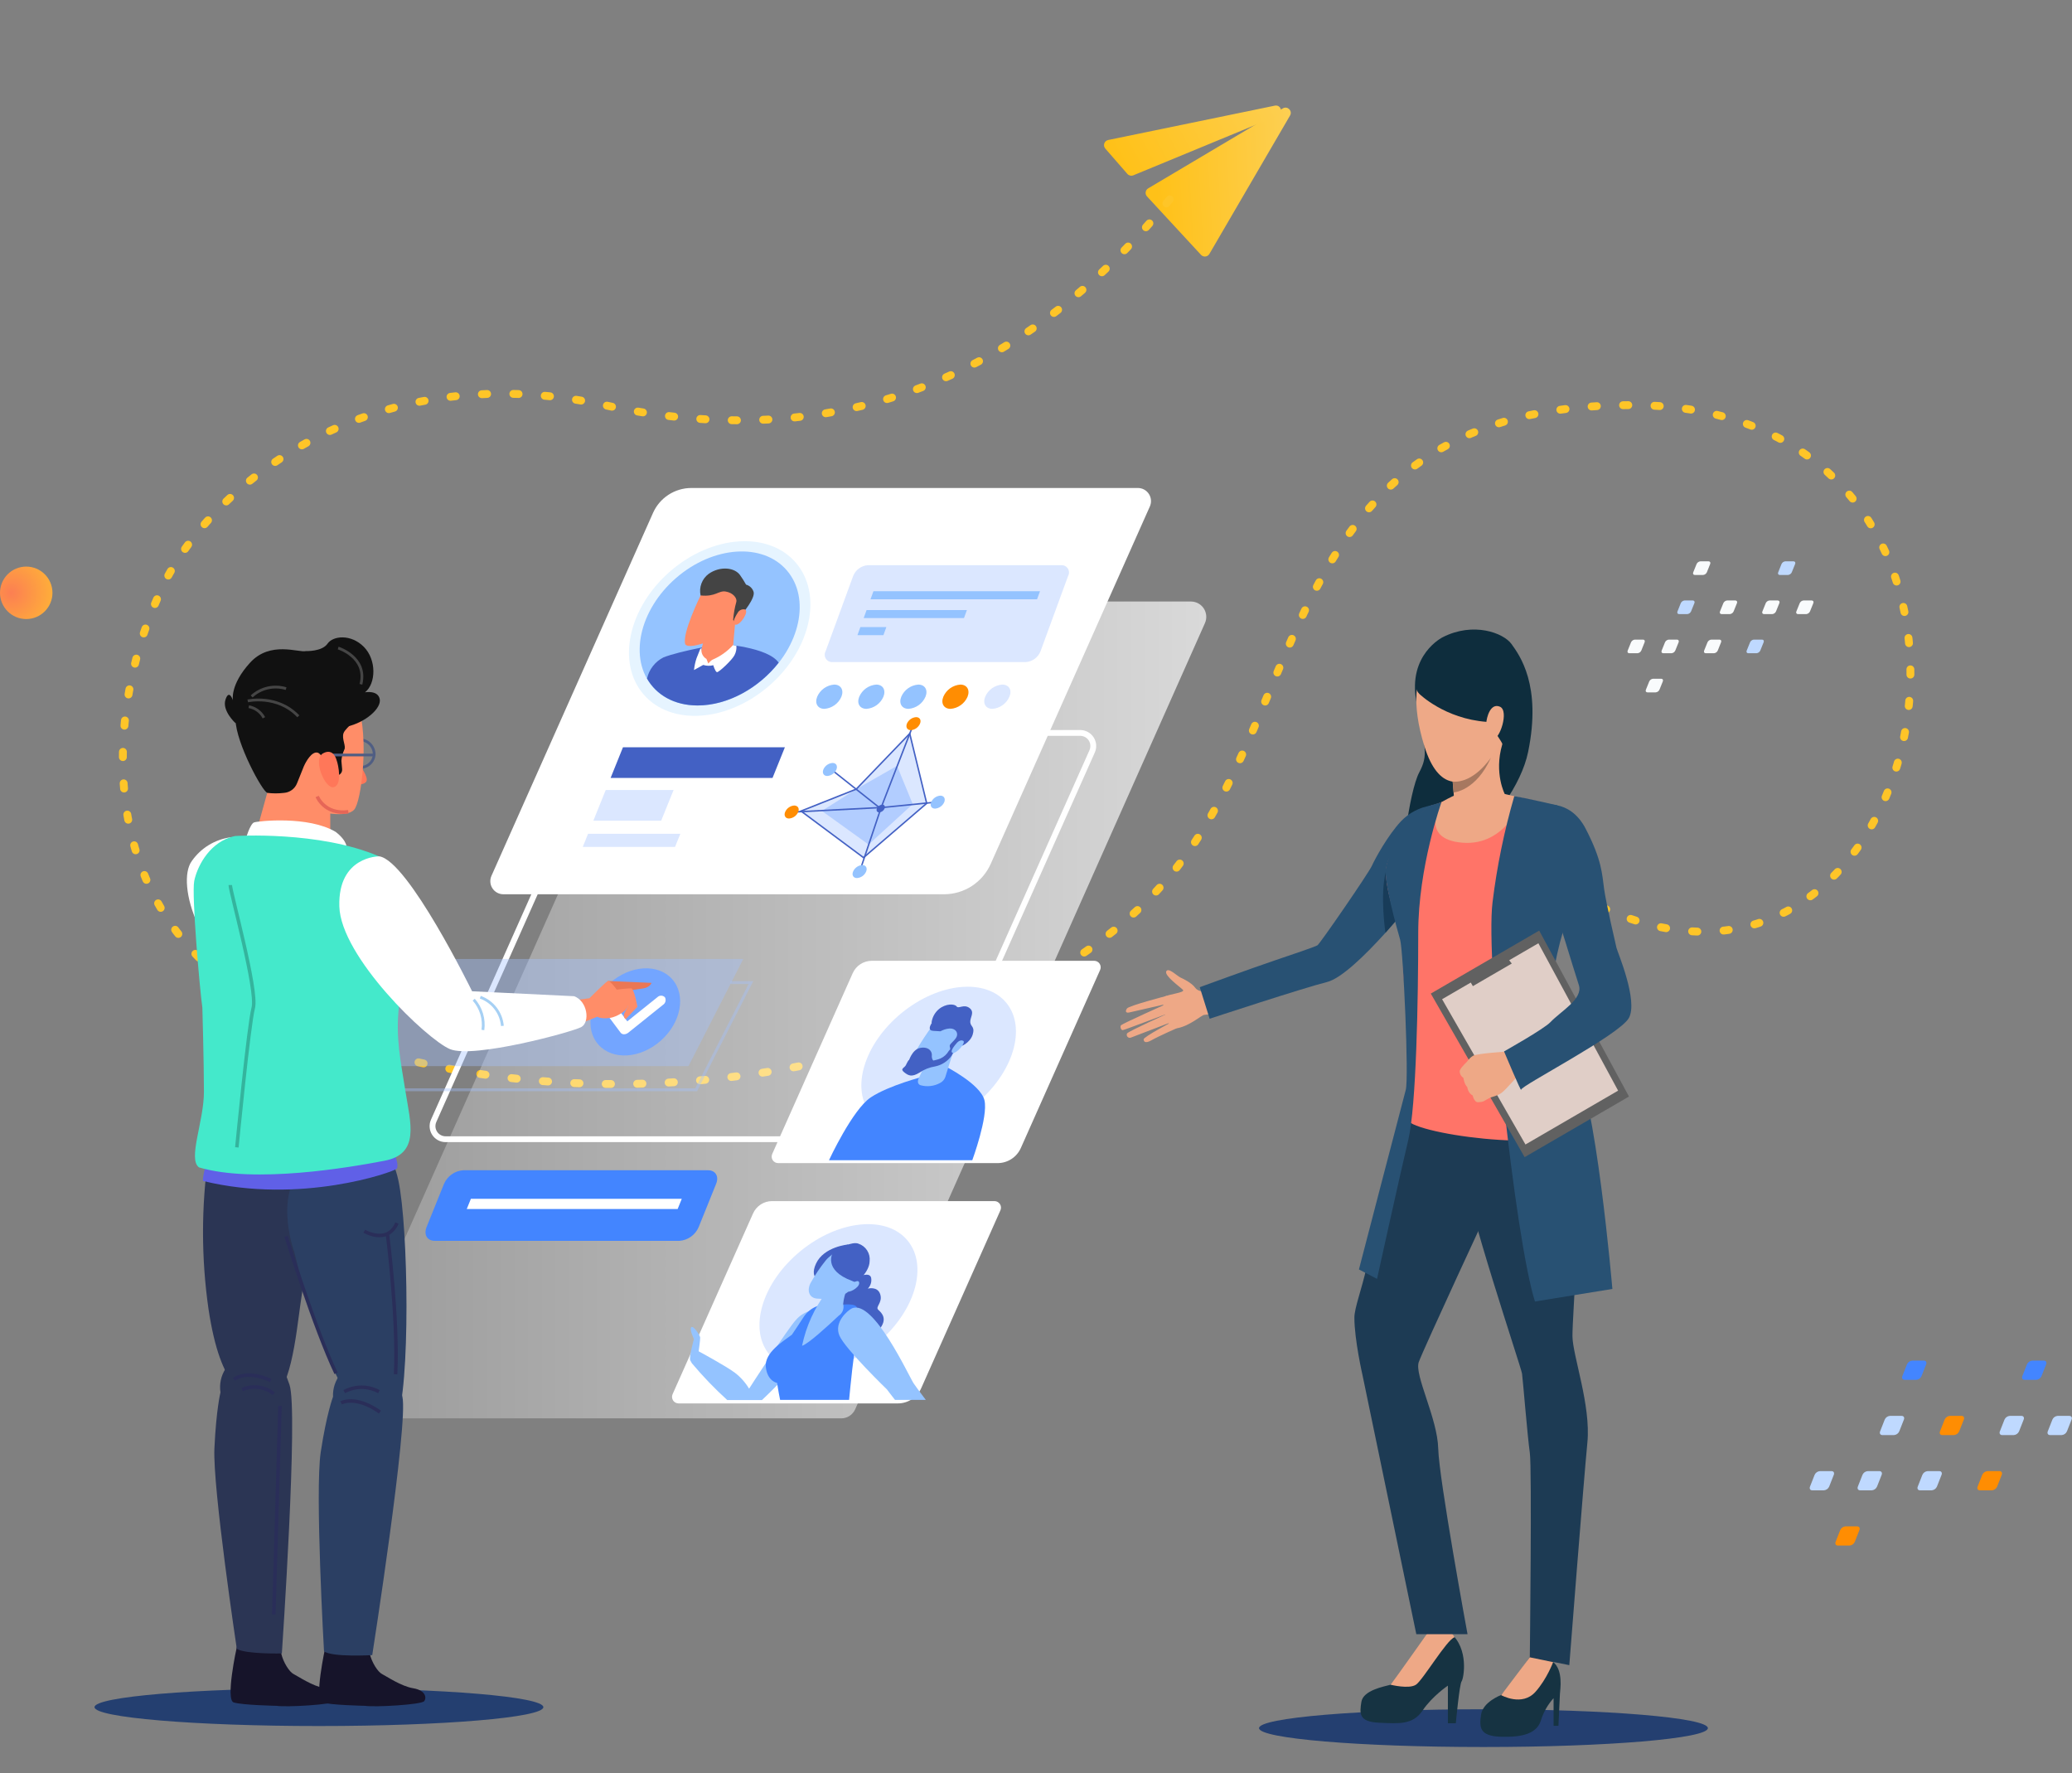 <svg width="395" height="338" viewBox="0 0 395 338" fill="none" xmlns="http://www.w3.org/2000/svg">
<rect x="0" y="0" width="395" height="338" fill="#808080" stroke="none"/>
<path d="M245.93 22.023L230.554 48.404C230.216 48.984 229.412 49.072 228.956 48.579L218.663 37.442C218.231 36.975 218.339 36.228 218.886 35.904L244.556 20.66C245.443 20.133 246.45 21.131 245.93 22.023Z" fill="url(#paint0_linear_1799_2848)"/>
<path d="M243.603 22.044L216.054 33.418C215.657 33.581 215.2 33.474 214.918 33.15L210.713 28.322C210.21 27.745 210.516 26.84 211.265 26.686L243.02 20.141C244.208 19.896 244.725 21.581 243.603 22.044Z" fill="url(#paint1_linear_1799_2848)"/>
<path d="M223 38C194.5 73 158.261 86.629 115.194 77.217C69.234 67.173 38.072 94.22 30 114.057C20.667 134.705 14.1 180.3 62.5 197.5C123 219 195.5 200 223 167C250.5 134 244 77.217 311 77.217C395.5 77.217 369.5 208 301.5 171" stroke="#FEC528" stroke-width="1.5" stroke-linecap="round" stroke-dasharray="1 5"/>
<g clip-path="url(#clip0_1799_2848)">
<path d="M325.584 329.41C325.584 331.394 306.425 333.009 282.787 333.009C259.15 333.009 240.018 331.394 240.018 329.41C240.018 327.427 259.176 325.812 282.805 325.812C306.434 325.812 325.584 327.418 325.584 329.41Z" fill="#243F70"/>
<path d="M275.02 121.472C275.02 121.472 268.356 124.75 270.005 133.67C271.655 142.59 272.382 143.79 270.538 147.277C268.694 150.764 266.521 165.63 268.18 168.446C269.84 171.263 288.715 156.064 291.322 143.309C293.929 130.554 289.663 124.883 288.152 122.768C286.641 120.654 280.899 118.467 275.02 121.472Z" fill="#0E2D3D"/>
<path d="M277.532 328.477H276.023V321.309C276.023 321.309 273.06 323.295 271.204 326.042C269.347 328.789 266.789 328.555 262.9 328.378C259.01 328.201 259.182 326.626 259.53 324.406C259.878 322.186 263.828 321.484 265.106 321.134C266.384 320.784 269.284 315.756 270.217 314.531C270.987 313.518 271.639 312.42 272.161 311.259C272.161 311.259 272.886 308.28 276.488 311.259C280.09 314.238 279.043 319.966 278.636 320.491C278.23 321.016 277.532 328.477 277.532 328.477Z" fill="#163342"/>
<path d="M269.926 321.136C268.591 322.013 265.106 321.136 265.106 321.136C266.093 319.85 272.161 311.261 272.161 311.261C275.849 309.1 277.306 312.075 277.306 312.075C275.801 312.539 271.26 320.259 269.926 321.136Z" fill="#EEA886"/>
<path d="M231.097 188.964C231.097 188.964 228.679 189.43 227.854 188.287C227.152 187.315 225.549 186.569 225.052 186.339C224.392 186.029 222.716 184.324 222.328 185.158C221.94 185.993 224.958 188.11 225.505 188.675C226.052 189.24 222.54 189.499 221.943 190.054C221.345 190.608 222.083 196.438 224.474 195.984C226.865 195.531 229.119 193.455 229.555 193.455C230.144 193.403 230.73 193.315 231.309 193.193L231.097 188.964Z" fill="#EEA886"/>
<path d="M222.458 189.815C222.458 189.815 215.231 191.694 214.854 192.223C214.477 192.752 214.6 193.142 215.273 192.995C215.946 192.847 222.307 191.384 222.307 191.384C222.307 191.384 214.135 195.052 213.716 195.419C213.481 195.63 213.676 196.4 214.049 196.355C214.422 196.311 222.739 193.14 222.739 193.14C222.739 193.14 215.105 196.581 214.858 196.988C214.806 197.092 214.787 197.21 214.803 197.326C214.82 197.442 214.87 197.55 214.948 197.636C215.026 197.722 215.128 197.783 215.241 197.81C215.354 197.837 215.473 197.829 215.581 197.787C216.166 197.576 223.43 194.78 223.43 194.78C223.43 194.78 218.031 197.637 218.024 198.105C218.024 198.392 218.158 199.062 219.529 198.282C220.899 197.502 224.325 196.001 224.325 196.001L222.458 189.815Z" fill="#EEA886"/>
<path d="M297.097 328.966H296.169V323.696C295.075 324.911 294.254 326.349 293.761 327.912C293.007 330.425 290.303 331.169 286.18 331.053C282.056 330.937 281.989 329.299 282.347 326.837C282.706 324.374 286.18 323.097 286.18 323.097C287.747 321.695 291.628 315.882 291.628 315.882C291.628 315.882 294.126 315.21 296.085 316.801C298.044 318.393 297.434 321.988 297.378 322.916C297.321 323.843 297.097 328.966 297.097 328.966Z" fill="#163342"/>
<path d="M294.251 203.694C294.251 203.694 299.165 210.12 300.498 217.746C301.831 225.372 299.71 250.962 299.769 254.731C299.827 258.501 303.31 267.877 302.614 274.971C301.919 282.065 299.167 317.404 299.167 317.404L291.638 315.901C291.638 315.901 292.074 279.879 291.638 276.898C291.203 273.917 290.329 263.057 290.155 261.83C289.981 260.603 279.095 228.384 279.095 222.886C279.095 217.388 282.406 194.728 294.251 203.694Z" fill="#1D3B54"/>
<path d="M269.572 206.21C269.572 206.21 261.5 237.201 260.54 241.5C259.581 245.799 258.196 249.334 258.196 251.158C258.196 255.389 259.757 262.182 259.757 262.182L270.003 311.505H279.766C279.766 311.505 274.318 281.916 274.179 276.128C274.041 270.341 269.597 262.096 270.466 259.642C271.336 257.188 284.491 228.878 284.491 228.878C284.491 228.878 294.455 197.211 269.572 206.21Z" fill="#1D3B54"/>
<path d="M286.18 323.122L291.628 315.908L296.085 316.827C296.085 316.827 294.886 320.057 292.72 322.486C290.163 325.363 286.18 323.122 286.18 323.122Z" fill="#EEA886"/>
<path d="M272.905 153.534C270.676 153.858 268.619 154.924 267.063 156.562C264.549 159.273 262.187 163.595 261.529 165.041C260.871 166.487 251.639 179.886 251.159 180.187C250.679 180.489 246.04 182.047 242.966 183.088C238.22 184.695 228.717 188.173 228.717 188.173L230.603 194.19C230.603 194.19 248.487 188.302 252.967 187.193C258.445 185.835 271.053 169.559 271.053 169.559C271.053 169.559 280.449 158.474 272.905 153.534Z" fill="#285173"/>
<path d="M278.712 151.186C278.712 151.186 274.401 153.235 272.905 153.534C271.409 153.834 265.601 161.426 264.582 164.198C263.564 166.97 264.582 171.126 266.678 176.004C268.773 180.883 266.799 182.511 267.757 187.389C268.715 192.268 268.406 210.523 268.226 213.234C268.046 215.946 296.25 220.053 301.818 215.113C301.818 215.113 298.046 198.668 293.585 193.967C292.621 192.953 292.722 186.185 293.375 184.499C294.029 182.812 301.457 170.221 301.457 170.221C301.457 170.221 302.002 157.452 298.763 154.922C295.949 152.723 288.286 151.938 286.903 151.456C285.52 150.973 281.528 150.764 278.712 151.186Z" fill="#FF7468"/>
<path d="M276.654 146.181C276.654 146.181 276.784 147.376 276.933 148.989C276.989 149.621 277.052 150.332 277.109 151.055C277.281 153.218 277.419 155.539 277.335 156.728C277.335 156.728 281.815 161.246 286.909 151.458C286.909 151.458 284.768 147.42 286.379 141.926C287.99 136.432 276.654 146.181 276.654 146.181Z" fill="#EEA886"/>
<path d="M264.117 177.805C264.117 177.805 263.038 170.588 264.184 166.209C264.184 166.209 264.184 169.983 266.242 175.342L264.117 177.805Z" fill="#183C59"/>
<path d="M290.352 152.151C290.352 152.151 287.269 161.307 278.81 160.635C270.351 159.962 274.799 152.902 274.799 152.902C274.799 152.902 276.907 151.685 277.5 151.571C278.093 151.457 286.854 151.346 286.854 151.346L290.352 152.151Z" fill="#EEA886"/>
<path d="M274.8 152.902C274.8 152.902 270.368 165.235 270.368 177.805C270.368 190.374 270.012 210.848 268.465 217.312C266.919 223.776 262.514 243.773 262.514 243.773L259.063 241.977C259.063 241.977 267.361 210.066 267.988 207.763C268.614 205.461 267.512 181.153 266.917 179.118C266.322 177.084 263.793 168.022 264.193 165.507C264.689 162.345 267.636 157.65 272.396 153.619L274.8 152.902Z" fill="#285173"/>
<path d="M288.679 151.766C286.757 158.389 285.369 165.157 284.53 172.005C283.133 183.369 288.814 236.116 292.621 248.089L307.379 245.694C307.379 245.694 304.202 208.411 299.89 201.631C295.578 194.85 294.205 188.842 298.861 174.681C303.517 160.519 296.824 153.497 296.824 153.497C296.824 153.497 289.972 151.913 288.679 151.766Z" fill="#285173"/>
<path d="M272.761 189.392L290.651 220.571L310.543 209.018L293.428 177.385L272.761 189.392Z" fill="#616161"/>
<path d="M274.917 190.465L290.809 218.157L308.473 207.894L293.273 179.801L274.917 190.465Z" fill="#E0CEC7"/>
<path d="M280.78 187.977L279.665 186.033L286.806 181.884L288.2 183.666L280.78 187.977Z" fill="#616161"/>
<path d="M281.63 210.1C281.63 210.1 282.443 210.099 282.802 209.931C282.802 209.931 283.43 209.566 283.885 209.332C284.003 209.271 284.124 209.217 284.248 209.17C284.612 209.041 285.452 208.872 286.242 208.326C287.032 207.78 289.834 204.51 289.834 204.51L288.512 202.487L287.542 200.414C287.542 200.414 281.66 200.796 280.863 201.224C280.786 201.268 280.711 201.312 280.654 201.359C280.025 201.78 279.719 202.377 279.409 202.64C279.296 202.737 278.234 203.781 278.271 204.226C278.276 204.474 278.342 204.717 278.466 204.932C278.589 205.147 278.764 205.327 278.976 205.455C278.976 205.455 279.129 206.659 279.719 207.22C279.719 207.22 279.824 208.335 280.755 208.824C280.744 208.818 280.977 209.937 281.63 210.1Z" fill="#EEA886"/>
<path d="M293.755 153.534C293.755 153.534 299.188 151.97 302.302 157.993C305.416 164.017 305.401 166.587 305.816 169.53C306.21 172.306 307.983 179.89 308.163 180.672C308.343 181.454 312.354 190.792 310.516 194.058C308.678 197.323 289.859 206.996 289.981 207.719C290.102 208.442 286.725 200.418 286.725 200.418C286.725 200.418 294.331 196.149 295.567 194.84C297.591 192.706 301.853 190.412 300.984 187.758C299.955 184.648 296.858 174.155 296.139 172.619C295.42 171.082 289.176 155.493 293.755 153.534Z" fill="#285173"/>
<path d="M275.986 122.46C275.986 122.46 266.313 125.519 271.564 142.314C276.815 159.109 290.025 140.368 288.644 130.134C287.263 119.901 275.986 122.46 275.986 122.46Z" fill="#EEA987"/>
<path d="M270.575 132.26C270.575 132.26 275.382 137.006 283.424 137.6C283.424 137.6 286.517 141.247 286.754 142.679C286.754 142.679 293.931 130.371 285.109 122.992C276.287 115.613 267.331 129.22 270.575 132.26Z" fill="#0E2D3D"/>
<path d="M283.328 137.933C283.391 136.71 284.139 133.927 285.945 134.708C287.751 135.488 285.834 141.153 284.638 140.803C284.638 140.803 283.181 140.826 283.328 137.933Z" fill="#EEA987"/>
<path d="M276.933 148.989C276.99 149.621 277.052 150.332 277.109 151.055C277.109 151.055 281.379 150.798 284.233 144.408C284.043 144.688 280.918 149.312 276.933 148.989Z" fill="#A77860"/>
</g>
<path d="M324.671 109.598H323.093C322.813 109.598 322.681 109.37 322.795 109.089L323.435 107.509C323.499 107.369 323.598 107.249 323.722 107.16C323.847 107.07 323.993 107.015 324.145 107H325.723C326.003 107 326.135 107.228 326.021 107.509L325.39 109.089C325.325 109.23 325.225 109.351 325.099 109.44C324.972 109.53 324.825 109.584 324.671 109.598Z" fill="#F9FBFC"/>
<path d="M340.868 109.598H339.29C339.01 109.598 338.878 109.37 338.992 109.089L339.623 107.509C339.687 107.369 339.786 107.249 339.91 107.16C340.035 107.07 340.181 107.015 340.333 107H341.919C342.2 107 342.331 107.228 342.217 107.509L341.578 109.089C341.514 109.228 341.415 109.349 341.29 109.438C341.166 109.527 341.02 109.583 340.868 109.598Z" fill="#BFD9FF"/>
<path d="M321.665 117.058H320.088C319.807 117.058 319.676 116.83 319.79 116.549L320.421 114.969C320.484 114.829 320.583 114.709 320.708 114.62C320.832 114.53 320.978 114.475 321.13 114.46H322.717C322.988 114.46 323.129 114.688 323.015 114.969L322.375 116.549C322.311 116.688 322.212 116.809 322.088 116.898C321.963 116.987 321.818 117.043 321.665 117.058Z" fill="#BFD9FF"/>
<path d="M329.78 117.058H328.203C327.922 117.058 327.782 116.83 327.896 116.549L328.536 114.969C328.6 114.829 328.699 114.709 328.823 114.62C328.948 114.53 329.093 114.475 329.246 114.46H330.823C331.104 114.46 331.244 114.688 331.13 114.969L330.49 116.549C330.427 116.688 330.328 116.809 330.203 116.898C330.079 116.987 329.933 117.043 329.78 117.058Z" fill="#F9FBFC"/>
<path d="M337.861 117.058H336.284C336.003 117.058 335.863 116.83 335.977 116.549L336.617 114.969C336.681 114.829 336.78 114.709 336.904 114.62C337.029 114.53 337.174 114.475 337.327 114.46H338.904C339.185 114.46 339.325 114.688 339.211 114.969L338.571 116.549C338.508 116.688 338.409 116.809 338.284 116.898C338.16 116.987 338.014 117.043 337.861 117.058Z" fill="#F9FBFC"/>
<path d="M344.338 117.058H342.76C342.48 117.058 342.34 116.83 342.454 116.549L343.094 114.969C343.157 114.829 343.256 114.709 343.381 114.62C343.505 114.53 343.651 114.475 343.803 114.46H345.381C345.661 114.46 345.802 114.688 345.688 114.969L345.048 116.549C344.984 116.688 344.885 116.809 344.761 116.898C344.636 116.987 344.49 117.043 344.338 117.058Z" fill="#F9FBFC"/>
<path d="M318.659 124.518H317.081C316.801 124.518 316.661 124.29 316.775 124.009L317.414 122.429C317.478 122.289 317.577 122.169 317.702 122.08C317.826 121.99 317.972 121.935 318.124 121.92H319.702C319.982 121.92 320.114 122.148 320.009 122.429L319.369 124.009C319.305 124.148 319.206 124.269 319.082 124.358C318.957 124.447 318.811 124.502 318.659 124.518Z" fill="#F9FBFC"/>
<path d="M312.182 124.518H310.596C310.324 124.518 310.184 124.29 310.298 124.009L310.937 122.429C311.001 122.289 311.1 122.169 311.225 122.08C311.349 121.99 311.495 121.935 311.647 121.92H313.225C313.505 121.92 313.637 122.148 313.523 122.429L312.892 124.009C312.828 124.148 312.729 124.269 312.605 124.358C312.48 124.447 312.334 124.502 312.182 124.518Z" fill="#F9FBFC"/>
<path d="M326.757 124.518H325.171C324.899 124.518 324.759 124.29 324.873 124.009L325.513 122.429C325.576 122.289 325.675 122.169 325.8 122.08C325.924 121.99 326.07 121.935 326.223 121.92H327.8C328.081 121.92 328.212 122.148 328.098 122.429L327.467 124.009C327.403 124.148 327.304 124.269 327.18 124.358C327.055 124.447 326.91 124.502 326.757 124.518Z" fill="#F9FBFC"/>
<path d="M334.846 124.518H333.286C333.006 124.518 332.874 124.29 332.988 124.009L333.628 122.429C333.692 122.289 333.791 122.169 333.915 122.08C334.04 121.99 334.186 121.935 334.338 121.92H335.916C336.196 121.92 336.327 122.148 336.214 122.429L335.574 124.009C335.509 124.151 335.407 124.273 335.279 124.362C335.151 124.452 335.002 124.505 334.846 124.518Z" fill="#BFD9FF"/>
<path d="M315.644 131.978H314.066C313.786 131.978 313.654 131.75 313.768 131.469L314.408 129.889C314.471 129.749 314.57 129.629 314.695 129.54C314.82 129.45 314.965 129.395 315.118 129.38H316.695C316.976 129.38 317.107 129.608 316.993 129.889L316.354 131.469C316.29 131.608 316.191 131.729 316.066 131.818C315.942 131.907 315.796 131.962 315.644 131.978Z" fill="#F9FBFC"/>
<path d="M365.32 263.016H363.093C362.699 263.016 362.506 262.691 362.664 262.297L363.54 260.067C363.625 259.868 363.764 259.696 363.94 259.571C364.116 259.446 364.324 259.371 364.54 259.356H366.766C367.16 259.356 367.353 259.672 367.195 260.067L366.319 262.297C366.234 262.497 366.096 262.67 365.92 262.797C365.744 262.924 365.536 263 365.32 263.016Z" fill="#4385FF"/>
<path d="M388.186 263.016H385.959C385.565 263.016 385.381 262.691 385.539 262.297L386.415 260.067C386.503 259.868 386.643 259.697 386.82 259.571C386.998 259.446 387.206 259.372 387.423 259.356H389.64C390.035 259.356 390.228 259.672 390.07 260.067L389.194 262.297C389.108 262.498 388.969 262.672 388.791 262.799C388.613 262.926 388.404 263.001 388.186 263.016Z" fill="#4385FF"/>
<path d="M361.078 273.548H358.852C358.457 273.548 358.264 273.223 358.422 272.828L359.299 270.599C359.384 270.4 359.522 270.228 359.698 270.103C359.875 269.977 360.082 269.903 360.298 269.888H362.524C362.918 269.888 363.111 270.204 362.953 270.599L362.077 272.828C361.992 273.028 361.854 273.202 361.678 273.328C361.502 273.455 361.294 273.531 361.078 273.548Z" fill="#BFD9FF"/>
<path d="M372.489 273.548H370.262C369.868 273.548 369.675 273.223 369.842 272.828L370.718 270.599C370.803 270.4 370.941 270.228 371.118 270.103C371.294 269.977 371.502 269.903 371.717 269.888H373.943C374.338 269.888 374.531 270.204 374.373 270.599L373.496 272.828C373.411 273.03 373.272 273.204 373.094 273.331C372.916 273.458 372.707 273.533 372.489 273.548Z" fill="#FF8D02"/>
<path d="M383.9 273.548H381.674C381.279 273.548 381.095 273.223 381.253 272.828L382.13 270.599C382.217 270.4 382.357 270.228 382.535 270.103C382.712 269.978 382.921 269.903 383.137 269.888H385.355C385.749 269.888 385.942 270.204 385.784 270.599L384.908 272.828C384.823 273.03 384.683 273.204 384.505 273.331C384.327 273.458 384.118 273.533 383.9 273.548Z" fill="#BFD9FF"/>
<path d="M393.032 273.548H390.815C390.421 273.548 390.228 273.223 390.386 272.828L391.262 270.599C391.347 270.4 391.485 270.228 391.662 270.103C391.838 269.977 392.045 269.903 392.261 269.888H394.487C394.882 269.888 395.075 270.204 394.917 270.599L394.04 272.828C393.955 273.03 393.816 273.204 393.638 273.331C393.46 273.458 393.25 273.533 393.032 273.548Z" fill="#BFD9FF"/>
<path d="M356.836 284.08H354.61C354.215 284.08 354.022 283.755 354.18 283.36L355.057 281.131C355.142 280.932 355.28 280.76 355.456 280.634C355.632 280.509 355.84 280.435 356.056 280.42H358.282C358.676 280.42 358.869 280.736 358.711 281.131L357.835 283.36C357.75 283.56 357.612 283.733 357.436 283.86C357.26 283.987 357.052 284.063 356.836 284.08Z" fill="#BFD9FF"/>
<path d="M347.703 284.08H345.477C345.083 284.08 344.899 283.755 345.056 283.36L345.933 281.131C346.02 280.932 346.16 280.76 346.338 280.635C346.515 280.509 346.724 280.435 346.941 280.42H349.167C349.552 280.42 349.745 280.736 349.588 281.131L348.711 283.36C348.626 283.561 348.487 283.735 348.309 283.862C348.131 283.989 347.921 284.065 347.703 284.08Z" fill="#BFD9FF"/>
<path d="M368.247 284.08H366.021C365.626 284.08 365.434 283.755 365.6 283.36L366.476 281.131C366.561 280.932 366.7 280.76 366.876 280.634C367.052 280.509 367.26 280.435 367.476 280.42H369.702C370.096 280.42 370.289 280.736 370.131 281.131L369.255 283.36C369.17 283.561 369.03 283.735 368.852 283.862C368.674 283.989 368.465 284.065 368.247 284.08Z" fill="#BFD9FF"/>
<path d="M379.658 284.08H377.432C377.038 284.08 376.854 283.755 377.011 283.36L377.888 281.131C377.975 280.932 378.115 280.76 378.293 280.635C378.471 280.509 378.679 280.435 378.896 280.42H381.174C381.569 280.42 381.762 280.736 381.604 281.131L380.727 283.36C380.638 283.571 380.489 283.751 380.299 283.878C380.11 284.006 379.887 284.076 379.658 284.08Z" fill="#FF8D02"/>
<path d="M352.594 294.611H350.368C349.973 294.611 349.781 294.287 349.938 293.892L350.815 291.663C350.9 291.463 351.038 291.292 351.214 291.166C351.391 291.041 351.598 290.967 351.814 290.952H354.04C354.434 290.952 354.627 291.268 354.47 291.663L353.593 293.892C353.509 294.092 353.371 294.265 353.194 294.392C353.018 294.519 352.81 294.595 352.594 294.611Z" fill="#FF8D02"/>
<g clip-path="url(#clip1_1799_2848)">
<path d="M160.367 270.364H66.353C65.869 270.358 65.394 270.232 64.971 269.997C64.547 269.762 64.189 269.425 63.929 269.016C63.668 268.608 63.513 268.141 63.477 267.658C63.441 267.175 63.526 266.69 63.723 266.248L130.437 116.415C130.659 115.9 131.026 115.459 131.492 115.148C131.959 114.836 132.506 114.667 133.067 114.66H227.081C227.564 114.667 228.038 114.793 228.46 115.028C228.882 115.262 229.239 115.598 229.5 116.005C229.76 116.412 229.916 116.878 229.953 117.36C229.99 117.842 229.906 118.326 229.711 118.768L163.032 268.626C162.804 269.144 162.431 269.583 161.958 269.892C161.485 270.2 160.932 270.364 160.367 270.364Z" fill="url(#paint2_linear_1799_2848)"/>
<path d="M188.869 164.669L219.211 96.528C219.379 96.148 219.449 95.732 219.416 95.318C219.382 94.903 219.246 94.504 219.02 94.156C218.794 93.807 218.485 93.521 218.12 93.322C217.756 93.123 217.348 93.019 216.933 93.018H131.796C130.249 93.018 128.735 93.468 127.438 94.312C126.14 95.156 125.115 96.359 124.487 97.775L93.689 166.951C93.519 167.331 93.447 167.747 93.479 168.163C93.511 168.578 93.647 168.978 93.874 169.327C94.1 169.676 94.411 169.963 94.776 170.161C95.142 170.359 95.552 170.463 95.968 170.461H179.965C181.849 170.461 183.693 169.914 185.274 168.886C186.854 167.858 188.103 166.393 188.869 164.669Z" fill="white"/>
<path d="M177.852 211.369L208.203 143.219C208.373 142.839 208.445 142.422 208.413 142.007C208.38 141.592 208.245 141.192 208.018 140.843C207.791 140.494 207.481 140.207 207.115 140.009C206.75 139.811 206.34 139.707 205.924 139.709H120.788C119.241 139.707 117.728 140.155 116.43 140.998C115.133 141.84 114.107 143.042 113.478 144.457L82.672 213.642C82.502 214.022 82.43 214.438 82.462 214.854C82.494 215.269 82.63 215.669 82.857 216.018C83.083 216.367 83.394 216.654 83.759 216.852C84.125 217.05 84.535 217.153 84.95 217.152H168.956C170.839 217.154 172.682 216.608 174.261 215.581C175.84 214.555 177.087 213.091 177.852 211.369V211.369Z" stroke="white" stroke-width="1.11" stroke-miterlimit="10"/>
<path opacity="0.39" d="M139.272 187.295H143.154L132.716 207.727H69.561L72.111 202.733" stroke="#A1C2FF" stroke-width="0.55" stroke-miterlimit="10"/>
<path d="M146.637 130.711C154.64 123.764 156.902 113.251 151.689 107.23C146.477 101.209 135.764 101.959 127.762 108.905C119.759 115.852 117.497 126.365 122.709 132.386C127.921 138.407 138.634 137.657 146.637 130.711Z" fill="#E6F4FF"/>
<path d="M145.523 129.415C152.582 123.287 154.578 114.015 149.981 108.704C145.384 103.393 135.934 104.055 128.875 110.183C121.816 116.31 119.821 125.583 124.418 130.894C129.015 136.205 138.464 135.543 145.523 129.415Z" fill="#94C3FF"/>
<path d="M137.466 122.744C137.466 122.744 129.763 124.016 126.467 125.315C125.683 125.715 124.996 126.283 124.457 126.98C123.917 127.676 123.538 128.483 123.347 129.344C125.144 132.477 128.553 134.469 132.988 134.469C138.746 134.469 144.662 131.143 148.439 126.316C146.38 123.305 137.466 122.744 137.466 122.744Z" fill="#4361C4"/>
<path d="M134.758 119.452L133.426 125.078C133.375 125.227 133.358 125.386 133.377 125.543C133.395 125.7 133.448 125.851 133.532 125.984C133.616 126.118 133.729 126.231 133.862 126.316C133.995 126.401 134.146 126.454 134.302 126.473C135.859 126.722 137.452 126.374 138.763 125.499C139.019 125.341 139.235 125.127 139.396 124.873C139.557 124.619 139.658 124.332 139.692 124.033C139.885 121.401 140.411 116.038 140.411 116.038L134.758 119.452Z" fill="#FF8D68"/>
<path d="M133.557 113.502C133.557 113.502 129.938 120.839 130.639 122.805C131.454 124.157 138.737 121.129 139.929 119.163C141.121 117.197 143.856 113.634 141.682 111.404C139.508 109.175 136.336 109.939 133.557 113.502Z" fill="#FF8D68"/>
<path d="M133.558 113.502C133.39 112.738 133.448 111.941 133.723 111.209C133.998 110.477 134.48 109.841 135.109 109.377C137.3 107.85 140.113 108.157 141.121 109.684C141.525 110.246 141.893 110.832 142.226 111.439C142.562 111.529 142.87 111.702 143.121 111.943C143.373 112.184 143.559 112.485 143.663 112.817C144.013 113.958 141.735 116.863 140.814 117.706C139.894 118.548 140.078 118.583 140.078 118.583L139.763 118.18C139.855 116.992 140.064 115.816 140.385 114.669C140.508 113.976 139.728 112.984 138.343 112.756C136.958 112.528 136.45 113.8 133.558 113.502Z" fill="#444444"/>
<path d="M140.613 116.837C140.74 116.586 140.947 116.385 141.2 116.264C141.454 116.144 141.74 116.11 142.015 116.17C142.891 116.468 141.139 119.268 140.183 119.075C139.228 118.882 140.613 116.837 140.613 116.837Z" fill="#FF8D68"/>
<path d="M139.736 122.972C138.667 124.152 137.358 125.088 135.898 125.719C135.565 125.824 135.021 126.482 135.021 126.482L134.679 125.605C134.323 125.4 134.042 125.087 133.875 124.712C133.708 124.336 133.664 123.918 133.75 123.516L133.487 123.718L132.786 125.473C132.543 126.202 132.382 126.955 132.304 127.72L134.057 126.746C134.679 126.947 135.345 126.966 135.976 126.798C135.976 126.798 136.336 128.018 136.669 128.123C137.002 128.229 139.64 125.727 140.034 124.867C140.313 124.327 140.435 123.719 140.385 123.112L139.736 122.972Z" fill="white"/>
<path opacity="0.39" d="M195.574 126.202H158.694C158.446 126.216 158.2 126.163 157.979 126.05C157.759 125.937 157.573 125.767 157.44 125.558C157.307 125.349 157.232 125.108 157.223 124.86C157.213 124.612 157.27 124.366 157.388 124.148L162.646 109.79C162.871 109.218 163.253 108.722 163.748 108.359C164.243 107.995 164.83 107.779 165.442 107.736H202.322C202.57 107.721 202.817 107.773 203.037 107.886C203.258 107.999 203.445 108.169 203.577 108.379C203.71 108.589 203.783 108.83 203.791 109.078C203.798 109.327 203.739 109.572 203.619 109.79L198.361 124.148C198.136 124.718 197.756 125.214 197.263 125.577C196.77 125.94 196.184 126.157 195.574 126.202Z" fill="#A1C2FF"/>
<path d="M197.703 114.23H165.95L166.511 112.694H198.264L197.703 114.23Z" fill="#94C3FF"/>
<path d="M183.768 117.82H164.645L165.205 116.284H184.329L183.768 117.82Z" fill="#94C3FF"/>
<path d="M168.413 121.067H163.461L164.022 119.531H168.974L168.413 121.067Z" fill="#94C3FF"/>
<path d="M160.403 132.81C160.124 133.454 159.674 134.01 159.102 134.417C158.531 134.823 157.859 135.066 157.16 135.118C155.889 135.118 155.276 134.083 155.784 132.81C156.062 132.164 156.511 131.607 157.083 131.199C157.654 130.79 158.327 130.546 159.027 130.493C160.298 130.493 160.92 131.529 160.403 132.81Z" fill="#94C3FF"/>
<path d="M168.413 132.81C168.136 133.454 167.688 134.01 167.118 134.417C166.548 134.824 165.877 135.066 165.179 135.118C163.899 135.118 163.286 134.083 163.803 132.81C164.08 132.164 164.529 131.606 165.101 131.197C165.673 130.789 166.345 130.545 167.046 130.493C168.317 130.493 168.93 131.529 168.413 132.81Z" fill="#94C3FF"/>
<path d="M176.433 132.81C176.153 133.454 175.704 134.01 175.132 134.417C174.561 134.823 173.889 135.066 173.19 135.118C171.919 135.118 171.305 134.083 171.814 132.81C172.092 132.164 172.541 131.607 173.112 131.199C173.684 130.79 174.356 130.546 175.057 130.493C176.336 130.493 176.95 131.529 176.433 132.81Z" fill="#94C3FF"/>
<path d="M184.452 132.81C184.172 133.454 183.722 134.009 183.151 134.415C182.579 134.822 181.908 135.065 181.209 135.118C179.938 135.118 179.316 134.083 179.833 132.81C180.11 132.164 180.559 131.606 181.131 131.197C181.703 130.789 182.375 130.545 183.076 130.493C184.347 130.493 184.96 131.529 184.452 132.81Z" fill="#FF8D02"/>
<path opacity="0.39" d="M192.427 132.81C192.149 133.453 191.7 134.008 191.131 134.414C190.561 134.821 189.891 135.064 189.193 135.118C187.914 135.118 187.3 134.083 187.817 132.81C188.093 132.165 188.54 131.607 189.11 131.198C189.681 130.79 190.352 130.546 191.051 130.493C192.366 130.493 192.979 131.529 192.427 132.81Z" fill="#A1C2FF"/>
<path opacity="0.39" d="M173.426 139.832L163.242 150.416L152.699 154.602L164.653 163.388L176.66 153.128L173.426 139.832Z" fill="#A1C2FF"/>
<path opacity="0.7" d="M171.007 145.984L163.242 150.416L156.678 154.576L165.582 160.983L174.005 153.277L171.007 145.984Z" fill="#A1C2FF"/>
<path d="M173.426 139.832L163.242 150.416L152.699 154.602L164.618 163.475L176.66 153.128L173.426 139.832Z" stroke="#4361C4" stroke-width="0.28" stroke-miterlimit="10"/>
<path d="M168.641 154.111C168.553 154.317 168.41 154.496 168.227 154.628C168.045 154.759 167.831 154.838 167.607 154.857C167.195 154.857 167.002 154.523 167.16 154.111C167.251 153.905 167.396 153.728 167.58 153.598C167.763 153.468 167.979 153.391 168.203 153.374C168.606 153.374 168.808 153.707 168.641 154.111Z" fill="#4361C4"/>
<path d="M158.641 146.809L167.642 153.944L151.568 154.769" stroke="#4361C4" stroke-width="0.28" stroke-miterlimit="10"/>
<path d="M163.952 165.932L167.975 153.944L178.571 152.882" stroke="#4361C4" stroke-width="0.28" stroke-miterlimit="10"/>
<path d="M174.014 138.348L167.975 153.944" stroke="#4361C4" stroke-width="0.28" stroke-miterlimit="10"/>
<path d="M159.456 146.668C159.304 147.016 159.061 147.315 158.752 147.535C158.444 147.754 158.081 147.886 157.703 147.914C157.02 147.914 156.695 147.353 156.967 146.668C157.117 146.321 157.361 146.021 157.67 145.803C157.979 145.585 158.342 145.456 158.72 145.431C159.403 145.431 159.728 145.984 159.456 146.668Z" fill="#94C3FF"/>
<path d="M152.164 154.778C152.015 155.127 151.772 155.428 151.463 155.648C151.154 155.868 150.79 155.998 150.411 156.024C149.728 156.024 149.395 155.463 149.675 154.778C149.825 154.43 150.068 154.13 150.377 153.912C150.687 153.693 151.05 153.565 151.428 153.541C152.112 153.576 152.445 154.093 152.164 154.778Z" fill="#FF8D02"/>
<path d="M165.118 166.134C164.968 166.483 164.725 166.782 164.416 167.001C164.107 167.219 163.743 167.348 163.365 167.372C162.681 167.372 162.348 166.819 162.629 166.134C162.778 165.785 163.021 165.484 163.33 165.264C163.639 165.044 164.003 164.914 164.382 164.888C165.065 164.888 165.398 165.45 165.118 166.134Z" fill="#94C3FF"/>
<path d="M180.009 152.9C179.856 153.246 179.613 153.544 179.304 153.762C178.995 153.98 178.633 154.11 178.256 154.137C177.572 154.137 177.239 153.584 177.519 152.9C177.67 152.552 177.913 152.253 178.222 152.034C178.532 151.816 178.895 151.687 179.272 151.662C179.947 151.662 180.28 152.215 180.009 152.9Z" fill="#94C3FF"/>
<path d="M175.389 137.936C175.239 138.284 174.996 138.585 174.687 138.805C174.378 139.025 174.015 139.155 173.636 139.182C172.953 139.182 172.62 138.62 172.892 137.936C173.044 137.589 173.287 137.291 173.596 137.073C173.905 136.855 174.267 136.725 174.644 136.698C175.337 136.698 175.67 137.251 175.389 137.936Z" fill="#FF8D02"/>
<path d="M147.274 148.283H116.406L118.763 142.438H149.631L147.274 148.283Z" fill="#4361C4"/>
<path opacity="0.39" d="M128.685 161.439H111.095L112.103 158.938H129.701L128.685 161.439Z" fill="#A1C2FF"/>
<path opacity="0.39" d="M126.047 156.428H113.119L115.477 150.583H128.413L126.047 156.428Z" fill="#A1C2FF"/>
<path d="M194.609 218.828L209.719 184.898C209.807 184.709 209.844 184.5 209.829 184.291C209.814 184.083 209.747 183.881 209.633 183.706C209.519 183.531 209.363 183.387 209.179 183.289C208.995 183.19 208.789 183.14 208.58 183.143H166.196C165.426 183.143 164.673 183.365 164.028 183.784C163.382 184.203 162.872 184.801 162.558 185.504L147.221 219.952C147.133 220.142 147.096 220.351 147.111 220.559C147.126 220.768 147.193 220.969 147.307 221.144C147.421 221.319 147.577 221.463 147.761 221.561C147.945 221.66 148.151 221.71 148.36 221.707H190.175C191.113 221.709 192.031 221.437 192.818 220.926C193.606 220.415 194.228 219.687 194.609 218.828Z" fill="white"/>
<path opacity="0.39" d="M186.018 210.426C193.154 204.578 195.771 195.961 191.863 191.178C187.955 186.395 179.002 187.257 171.865 193.105C164.729 198.952 162.111 207.569 166.02 212.352C169.928 217.136 178.881 216.273 186.018 210.426Z" fill="#A1C2FF"/>
<path d="M180.078 203.189C180.078 203.189 186.95 206.612 187.677 209.745C188.404 212.878 185.354 221.154 185.354 221.154H158.036C158.036 221.154 162.515 211.5 165.994 209.183C169.474 206.866 176.196 205.164 176.196 205.164L180.078 203.189Z" fill="#4385FF"/>
<path d="M177.256 200.968L175.118 205.602C174.846 206.182 175.004 206.717 175.503 206.866C176.745 207.208 178.071 207.054 179.202 206.436C179.678 206.201 180.043 205.788 180.219 205.286C180.876 203.075 182.348 198.572 182.348 198.572L177.256 200.968Z" fill="#94C3FF"/>
<path d="M177.528 195.817C177.528 195.817 173.251 201.706 173.417 203.435C173.794 204.646 180.096 202.741 181.41 201.179C182.725 199.617 185.582 196.852 184.346 194.781C183.111 192.71 180.332 193.07 177.528 195.817Z" fill="#94C3FF"/>
<path d="M177.668 194.948L177.511 195.185C177.265 195.606 176.897 196.448 177.923 196.501L179.281 196.58C179.281 196.58 181.481 195.334 182.34 196.659C182.988 197.984 180.894 198.801 181.06 199.459C181.227 200.117 181.148 199.977 180.859 200.336C180.507 200.951 179.974 201.441 179.334 201.741C178.343 202.18 177.581 202.109 176.617 202.618C175.653 203.127 173.847 202.539 173.654 202.101C173.216 201.732 172.962 202.539 172.681 203.057C172.401 203.575 171.525 203.724 172.366 204.391C173.207 205.058 173.821 205.348 175.284 204.461C176.178 203.85 177.196 203.445 178.264 203.277C179.531 203.027 180.653 202.302 181.402 201.249C181.963 200.328 182.138 199.152 182.611 198.704C183.085 198.256 183.348 198.704 183.146 199.222C182.944 199.74 184.943 198.783 185.425 197.23C185.907 195.676 185.057 195.755 184.969 194.869C184.881 193.982 185.898 192.947 184.82 192.139C183.742 191.332 182.743 192.359 182.366 191.841C181.989 191.323 180.315 191.253 178.983 192.359C178.195 193.023 177.693 193.966 177.581 194.992" fill="#4361C4"/>
<path d="M182.383 198.836C182.383 198.836 182.962 198.09 183.61 198.388C184.259 198.687 182.305 200.942 181.603 200.688C180.902 200.433 182.383 198.836 182.383 198.836Z" fill="#94C3FF"/>
<path d="M173.216 202.329C173.216 202.329 173.847 200.047 175.433 199.748C177.019 199.45 177.747 200.415 177.642 201.223C177.618 201.466 177.661 201.712 177.766 201.933C177.871 202.154 178.034 202.342 178.238 202.478C178.238 202.478 174.224 204.4 173.216 202.329Z" fill="#4361C4"/>
<path d="M175.609 264.633L190.718 230.703C190.803 230.513 190.839 230.305 190.823 230.097C190.807 229.89 190.739 229.689 190.626 229.515C190.512 229.34 190.357 229.197 190.174 229.098C189.991 228.999 189.787 228.947 189.579 228.948H147.195C146.425 228.946 145.672 229.168 145.026 229.587C144.38 230.006 143.87 230.604 143.557 231.309L128.22 265.756C128.135 265.946 128.099 266.153 128.115 266.36C128.131 266.567 128.198 266.767 128.31 266.941C128.422 267.115 128.576 267.259 128.758 267.358C128.94 267.458 129.143 267.511 129.351 267.512H171.174C172.112 267.512 173.03 267.24 173.817 266.73C174.604 266.219 175.226 265.49 175.609 264.633Z" fill="white"/>
<path opacity="0.39" d="M167.072 256.173C174.366 250.197 177.041 241.39 173.047 236.502C169.053 231.613 159.903 232.496 152.609 238.472C145.315 244.448 142.64 253.255 146.633 258.143C150.627 263.031 159.778 262.149 167.072 256.173Z" fill="#A1C2FF"/>
<path d="M163.707 243.359C163.707 243.359 165.793 242.367 166.073 243.57C166.141 243.94 166.118 244.321 166.007 244.68C165.895 245.039 165.699 245.366 165.433 245.632C165.433 245.632 167.309 245.114 167.808 246.72C168.308 248.327 166.801 249.099 167.432 249.669C168.063 250.24 169.351 251.425 167.537 253.505C165.723 255.585 163.067 257.893 160 256.366C156.932 254.839 157.905 247.589 157.905 247.589L158.65 245.448L163.707 243.359Z" fill="#4361C4"/>
<path d="M161.7 237.215C161.7 237.215 157.072 237.61 155.565 240.858C154.057 244.105 157.011 244.368 157.011 244.368L161.7 237.215Z" fill="#4361C4"/>
<path d="M131.595 259.314L131.893 259.85C133.98 262.341 136.235 264.687 138.641 266.871H145.258C148.196 264.12 150.929 261.158 153.435 258.007C153.435 257.691 157.59 253.206 156.678 251.372C155.767 249.537 154.592 249.836 154.592 249.836C153.483 250.109 152.487 250.723 151.744 251.591C150.236 253.153 142.804 264.703 142.804 264.703C142.1 263.524 141.178 262.491 140.087 261.658C138.334 260.35 133.19 257.577 133.19 257.577C133.19 257.577 133.505 255.347 133.479 254.944C133.453 254.54 132.164 252.574 131.779 252.995C131.393 253.417 132.296 255.242 132.296 255.242C132.296 255.242 131.297 258.77 131.595 259.314Z" fill="#94C3FF"/>
<path d="M148.15 263.615C148.15 263.615 148.343 265.028 148.72 266.845H161.867C162.156 263.879 162.743 257.911 163.137 256.489C163.637 254.584 163.199 250.53 163.356 249.415C163.514 248.3 160.342 248.713 160.342 248.713L156.196 248.783L155.53 249.073C154.599 249.476 153.805 250.141 153.242 250.986C152.734 251.767 151.98 252.917 150.964 254.418C149.325 255.655 145.705 257.814 145.994 260.561C146.284 263.308 148.15 263.615 148.15 263.615Z" fill="#4385FF"/>
<path d="M157.581 246.255C155.273 249.287 153.673 252.799 152.9 256.532C154.092 256.164 157.738 252.82 159.912 250.775C160.265 250.541 160.534 250.2 160.682 249.803C160.83 249.406 160.849 248.972 160.736 248.563C160.835 247.519 161.107 246.499 161.542 245.544C161.858 243.64 157.581 246.255 157.581 246.255Z" fill="#94C3FF"/>
<path d="M169.106 264.87C169.106 264.87 169.675 265.66 170.622 266.845H176.494C175.364 265.344 174.461 264.133 174.18 263.703C173.225 262.246 166.503 247.572 162.41 249.397C161.647 249.739 158.904 252.03 160.035 254.61C161.165 257.191 169.106 264.87 169.106 264.87Z" fill="#94C3FF"/>
<path d="M157.414 240.261C156.33 241.613 155.362 243.054 154.522 244.57C153.768 246.036 154.285 247.379 155.688 247.528C157.712 247.747 160.788 247.247 161.823 246.089C163.33 244.333 166.546 241.314 165.241 238.945C163.935 236.575 161.078 236.891 157.957 239.699C157.758 239.868 157.576 240.056 157.414 240.261Z" fill="#94C3FF"/>
<path d="M158.781 238.751C158.781 238.751 156.748 242.078 162.506 244.193L163.234 244.518C163.234 244.518 165.749 242.516 165.784 240.401C165.866 239.682 165.697 238.955 165.306 238.346C164.915 237.737 164.325 237.282 163.637 237.058C162.533 236.592 159.544 237.961 158.781 238.751Z" fill="#4361C4"/>
<path d="M162.348 244.676C162.348 244.676 163.812 243.666 163.795 244.597C163.777 245.527 161.726 246.519 161.516 246.132C161.305 245.746 162.348 244.676 162.348 244.676Z" fill="#94C3FF"/>
<path d="M129.552 236.522H82.874C81.436 236.522 80.744 235.355 81.322 233.889L84.644 225.657C84.958 224.934 85.464 224.31 86.107 223.854C86.749 223.397 87.504 223.126 88.29 223.068H134.969C136.406 223.068 137.098 224.226 136.52 225.657L133.198 233.889C132.89 234.621 132.387 235.254 131.744 235.718C131.101 236.182 130.343 236.461 129.552 236.522Z" fill="#4385FF"/>
<path d="M129.184 230.458H88.982L89.771 228.509H129.973L129.184 230.458Z" fill="white"/>
<path opacity="0.39" d="M131.252 203.224H68.097L78.544 182.792H141.699L131.252 203.224Z" fill="#A1C2FF"/>
<path d="M125.96 198.382C129.849 194.942 130.83 189.691 128.152 186.654C125.473 183.617 120.149 183.943 116.259 187.383C112.37 190.822 111.389 196.073 114.068 199.11C116.746 202.148 122.071 201.821 125.96 198.382Z" fill="#73A5FF"/>
<path d="M118.965 197.151C118.841 197.154 118.718 197.129 118.606 197.077C118.494 197.025 118.395 196.948 118.317 196.852L116.178 193.991C116.047 193.748 116.011 193.465 116.077 193.197C116.144 192.929 116.308 192.696 116.537 192.543C116.729 192.352 116.989 192.244 117.26 192.244C117.531 192.244 117.791 192.352 117.983 192.543L119.587 194.684L125.31 190.094C125.404 189.997 125.517 189.92 125.641 189.868C125.765 189.815 125.899 189.788 126.033 189.788C126.168 189.788 126.302 189.815 126.426 189.868C126.55 189.92 126.663 189.997 126.757 190.094C126.89 190.335 126.926 190.618 126.86 190.885C126.793 191.152 126.628 191.384 126.397 191.534L119.771 196.852C119.542 197.037 119.259 197.142 118.965 197.151Z" fill="white"/>
<path d="M71.331 143.921C71.278 144.427 71.081 144.907 70.762 145.302C70.443 145.698 70.016 145.993 69.534 146.151C69.051 146.31 68.533 146.324 68.042 146.194C67.551 146.064 67.109 145.794 66.767 145.417C66.427 145.04 66.202 144.573 66.12 144.071C66.039 143.569 66.105 143.054 66.309 142.588C66.514 142.123 66.849 141.727 67.273 141.448C67.698 141.169 68.194 141.019 68.702 141.016C69.435 141.052 70.124 141.379 70.617 141.924C71.11 142.468 71.367 143.187 71.331 143.921V143.921Z" stroke="#505E83" stroke-width="0.52" stroke-miterlimit="10"/>
<path d="M43.872 159.614C42.413 159.825 41.012 160.333 39.756 161.107C38.501 161.882 37.417 162.906 36.572 164.116C33.443 168.338 37.974 183.828 51.41 190.086C60.174 193.526 60.788 185.698 58.596 180.23C56.405 174.762 50.078 160.895 43.872 159.614Z" fill="white"/>
<path d="M103.584 325.41C103.584 327.394 84.425 329.009 60.787 329.009C37.15 329.009 18.018 327.394 18.018 325.41C18.018 323.427 37.176 321.812 60.805 321.812C84.434 321.812 103.584 323.418 103.584 325.41Z" fill="#243F70"/>
<path d="M45.187 313.764C45.187 313.764 46.063 311.816 49.473 312.334C52.882 312.851 53.233 313.501 53.618 315.195C54.004 316.889 55.178 318.705 55.958 319.092C56.738 319.478 59.587 321.426 61.918 321.812C64.249 322.198 64.547 323.629 63.995 324.278C63.443 324.928 54.661 325.454 52.715 325.156C52.715 325.156 46.098 325.024 44.538 324.507C42.978 323.989 45.029 314.414 45.187 313.764Z" fill="#16142A"/>
<path d="M62.058 313.764C62.058 313.764 62.935 311.816 66.335 312.334C69.736 312.851 70.095 313.501 70.481 315.195C70.866 316.889 72.041 318.705 72.821 319.092C73.601 319.478 76.449 321.426 78.789 321.812C81.129 322.198 81.375 323.629 80.858 324.278C80.341 324.928 71.524 325.454 69.578 325.156C69.578 325.156 62.961 325.024 61.41 324.507C59.858 323.989 61.927 314.414 62.058 313.764Z" fill="#16142A"/>
<path d="M42.032 265.406C41.786 263.839 42.13 262.237 42.996 260.909C43.862 259.581 45.189 258.622 46.721 258.218C52.391 256.419 53.469 259.043 55.187 263.949C56.905 268.855 53.732 315.177 53.732 315.177C53.732 315.177 46.817 315.335 45.143 314.3C45.143 314.3 40.524 283.582 40.875 276.078C41.225 268.574 42.032 265.406 42.032 265.406Z" fill="#2B3554"/>
<path d="M68.596 145.887C68.596 145.887 69.92 147.643 69.92 148.625C69.92 149.608 68.123 149.565 68.123 149.565L68.596 145.887Z" fill="#FF7759"/>
<path d="M62.199 127.571C62.199 127.571 66.037 128.554 68.211 134.451C70.385 140.349 68.938 152.882 67.492 154.365C66.046 155.849 61.638 155.243 55.529 153.259C49.078 151.127 46.905 144.413 45.748 139.989C43.539 131.503 50.91 122.779 62.199 127.571Z" fill="#FF8D68"/>
<path d="M48.438 160.14L51.55 148.968C51.55 148.968 57.772 147.151 61.664 151.311L62.961 153.128V160.395C58.143 161.163 53.227 161.077 48.438 160.14Z" fill="#FF8D68"/>
<path d="M39.744 220.277C38.357 229.966 38.357 239.804 39.744 249.494C42.084 265.081 46.756 266.643 51.033 266.643C55.31 266.643 56.475 254.172 57.255 248.713C58.035 243.254 61.147 224.56 55.31 220.277C49.472 215.994 42.864 215.599 39.744 220.277Z" fill="#2B3554"/>
<path d="M56.09 238.585C56.09 238.585 51.418 226.113 59.595 220.663C67.772 215.213 73.986 215.985 75.932 224.946C77.878 233.907 78.272 264.695 75.546 270.926C72.821 277.157 63.092 267.416 56.09 238.585Z" fill="#2B3F63"/>
<path d="M46.791 160.079C46.791 160.079 47.667 157.024 48.439 156.761C49.21 156.498 58.816 155.462 64.004 158.578C66.335 160.395 66.081 161.693 66.081 161.693C66.081 161.693 50.595 158.718 46.791 160.079Z" fill="white"/>
<path d="M75.31 220.277C75.31 220.277 76.09 222.146 75.626 222.778C75.003 223.401 57.343 229.659 38.754 225.122C38.447 225.122 39.227 221.997 39.227 221.997L75.31 220.277Z" fill="#6060E7"/>
<path d="M38.579 192.087C38.062 188.453 36.51 170.532 37.027 167.934C37.509 165.503 39.578 161.035 43.872 159.614C44.179 159.509 44.492 159.424 44.81 159.359C44.81 159.359 60.893 158.324 72.304 163.256C72.304 163.256 76.213 166.503 76.931 183.064C76.931 183.064 76.721 185.855 76.055 191.841C75.389 197.826 76.37 202.162 77.308 208.104C78.246 214.045 80.121 219.996 73.242 221.269C66.686 222.524 48.561 225.657 37.939 222.524C35.757 220.961 38.877 213.747 38.877 208.13C38.877 202.513 38.579 192.087 38.579 192.087Z" fill="#44E9CB"/>
<path d="M63.487 266.248C63.413 264.665 63.929 263.11 64.934 261.886C65.94 260.662 67.364 259.855 68.929 259.622C74.766 258.454 75.546 261.184 76.712 266.248C77.878 271.312 70.963 315.493 70.963 315.493C70.963 315.493 63.32 315.932 61.769 314.764C61.769 314.764 60.016 284.17 61.147 276.771C62.277 269.372 63.487 266.248 63.487 266.248Z" fill="#2B3F63"/>
<path d="M54.53 235.662C54.53 235.662 59.981 253.215 64.065 261.772" stroke="#2A2E59" stroke-width="0.67" stroke-miterlimit="10"/>
<path d="M65.626 265.274C66.639 264.721 67.775 264.431 68.93 264.431C70.084 264.431 71.22 264.721 72.234 265.274" stroke="#2A2E59" stroke-width="0.67" stroke-miterlimit="10"/>
<path d="M65.038 267.415C65.038 267.415 67.764 265.862 72.435 269.17" stroke="#2A2E59" stroke-width="0.67" stroke-miterlimit="10"/>
<path d="M44.608 262.939C44.608 262.939 46.756 260.991 51.62 263.132" stroke="#2A2E59" stroke-width="0.67" stroke-miterlimit="10"/>
<path d="M46.169 264.888C47.148 264.451 48.229 264.292 49.293 264.43C50.357 264.568 51.362 264.997 52.198 265.669" stroke="#2A2E59" stroke-width="0.67" stroke-miterlimit="10"/>
<path d="M53.373 268.003L52.198 307.743" stroke="#2A2E59" stroke-width="0.67" stroke-miterlimit="10"/>
<path d="M69.446 234.688C69.446 234.688 73.828 237.321 75.678 233.134" stroke="#2A2E59" stroke-width="0.67" stroke-miterlimit="10"/>
<path d="M73.855 235.197C73.855 235.197 75.932 251.302 75.415 261.956" stroke="#2A2E59" stroke-width="0.67" stroke-miterlimit="10"/>
<path d="M60.472 151.82C60.472 151.82 61.83 155.331 66.405 154.743" stroke="#E66657" stroke-width="0.67" stroke-miterlimit="10"/>
<path d="M66.335 130.151C66.335 130.151 68.553 133.205 68.693 135.005C68.833 136.804 65.923 138.612 65.503 139.717C65.082 140.823 66.046 142.228 65.625 142.921C65.328 143.588 65.144 144.3 65.082 145.027L65.222 146.598C65.25 146.873 65.176 147.148 65.014 147.371C64.853 147.594 64.615 147.75 64.346 147.809L64.013 147.88C63.782 147.923 63.544 147.886 63.338 147.774C63.132 147.662 62.971 147.482 62.882 147.265C62.383 146.01 61.357 143.667 60.542 143.465C59.438 143.193 58.333 145.133 57.913 146.098C57.676 146.651 57.089 148.125 56.624 149.31C56.424 149.819 56.084 150.26 55.643 150.583C55.203 150.906 54.68 151.098 54.135 151.136C53.084 151.263 52.022 151.263 50.971 151.136C49.998 150.864 45.029 141.675 44.898 137.234C44.766 132.793 47.799 128.361 51.033 126.965C54.267 125.57 60.384 124.323 66.335 130.151Z" fill="#111111"/>
<path d="M43.898 168.706C43.898 169.961 49.157 188.787 48.281 192.113C47.404 195.439 45.152 218.706 45.152 218.706" stroke="#34B49D" stroke-width="0.67" stroke-miterlimit="10"/>
<path d="M58.334 124.104C58.334 124.104 61.383 124.227 62.435 122.699C63.487 121.172 66.887 120.821 69.35 123.287C71.813 125.754 71.69 130.309 69.587 131.967C69.587 131.967 72.041 131.502 72.391 133.258C72.742 135.013 69.701 137.716 66.072 138.523C66.072 138.523 60.209 136.882 58.456 137.935C56.703 138.989 44.863 137.813 44.863 137.813C44.863 137.813 42.286 135.469 42.987 133.354C43.688 131.239 44.398 133.477 44.398 133.477C44.398 133.477 43.811 130.546 47.676 126.315C51.541 122.085 56.958 124.463 58.334 124.104Z" fill="#111111"/>
<path d="M115.889 186.996L124.206 187.347C124.206 187.347 123.969 188.163 122.681 188.4C121.393 188.637 116.59 189.225 116.59 189.225L115.889 186.996Z" fill="#EB7754"/>
<path d="M116.94 188.751C118.063 188.547 119.2 188.429 120.341 188.4C120.928 188.514 121.515 191.911 121.515 191.911L119.289 194.254C119.289 194.254 118.465 193.903 119.289 192.613L119.754 191.797L116.353 190.507L116.94 188.751Z" fill="#FF8D68"/>
<path d="M108.86 190.744L112.366 190.279C112.366 190.279 115.293 187.347 115.871 186.996C116.45 186.645 119.377 191.218 119.736 191.806C119.736 192.271 117.983 193.798 116.231 194.035C114.478 194.272 113.891 193.798 113.891 193.798L110.043 195.325L108.86 190.744Z" fill="#FF8D68"/>
<path d="M72.304 163.23C72.304 163.23 64.416 163.151 64.688 172.77C64.959 182.389 81.34 198.107 85.775 199.977C90.209 201.846 109.21 196.694 110.849 195.755C112.488 194.816 112.024 190.832 109.447 189.893L89.999 188.953C89.999 188.953 77.808 164.037 72.304 163.23Z" fill="white"/>
<path d="M90.306 190.551C91 191.329 91.517 192.25 91.82 193.249C92.122 194.248 92.204 195.301 92.058 196.334" stroke="#A6D0F4" stroke-width="0.53" stroke-miterlimit="10"/>
<path d="M91.559 190.085C92.711 190.497 93.72 191.231 94.467 192.201C95.214 193.17 95.668 194.333 95.775 195.553" stroke="#A6D0F4" stroke-width="0.53" stroke-miterlimit="10"/>
<path d="M71.331 143.913H63.206" stroke="#505E83" stroke-width="0.52" stroke-miterlimit="10"/>
<path d="M64.162 144.887C64.162 144.887 63.609 142.491 61.585 143.597C59.56 144.703 61.953 150.416 63.609 150.047C65.266 149.679 64.53 145.808 64.162 144.887Z" fill="#FF7759"/>
<path d="M47.229 133.609C47.229 133.609 52.856 132.319 56.87 136.54" stroke="#454545" stroke-width="0.53" stroke-miterlimit="10"/>
<path d="M47.974 132.749C48.844 131.95 49.908 131.393 51.059 131.133C52.211 130.873 53.41 130.919 54.539 131.265" stroke="#454545" stroke-width="0.53" stroke-miterlimit="10"/>
<path d="M47.431 134.706C48.039 134.818 48.615 135.067 49.114 135.433C49.613 135.8 50.023 136.274 50.314 136.821" stroke="#454545" stroke-width="0.53" stroke-miterlimit="10"/>
<path d="M64.468 123.525C64.468 123.525 70.095 125.28 68.807 130.441" stroke="#454545" stroke-width="0.53" stroke-miterlimit="10"/>
</g>
<circle cx="5" cy="113" r="5" fill="url(#paint3_radial_1799_2848)"/>
<defs>
<linearGradient id="paint0_linear_1799_2848" x1="220.968" y1="45.266" x2="257.816" y2="43.21" gradientUnits="userSpaceOnUse">
<stop stop-color="#FFC118"/>
<stop offset="1" stop-color="#FCD56A"/>
</linearGradient>
<linearGradient id="paint1_linear_1799_2848" x1="212.753" y1="30.083" x2="255.328" y2="7.141" gradientUnits="userSpaceOnUse">
<stop stop-color="#FFC118"/>
<stop offset="1" stop-color="#FCD56A"/>
</linearGradient>
<linearGradient id="paint2_linear_1799_2848" x1="63.434" y1="192.525" x2="230" y2="192.525" gradientUnits="userSpaceOnUse">
<stop stop-color="white" stop-opacity="0.2"/>
<stop offset="1" stop-color="white" stop-opacity="0.7"/>
</linearGradient>
<radialGradient id="paint3_radial_1799_2848" cx="0" cy="0" r="1" gradientUnits="userSpaceOnUse" gradientTransform="translate(2.143 113) rotate(19.093) scale(9.826)">
<stop stop-color="#FC7F52"/>
<stop offset="1" stop-color="#FFB934"/>
</radialGradient>
<clipPath id="clip0_1799_2848">
<rect width="123" height="218" fill="white" transform="matrix(-1 0 0 1 333 120)"/>
</clipPath>
<clipPath id="clip1_1799_2848">
<rect width="212" height="236" fill="white" transform="translate(18 93)"/>
</clipPath>
</defs>
</svg>
